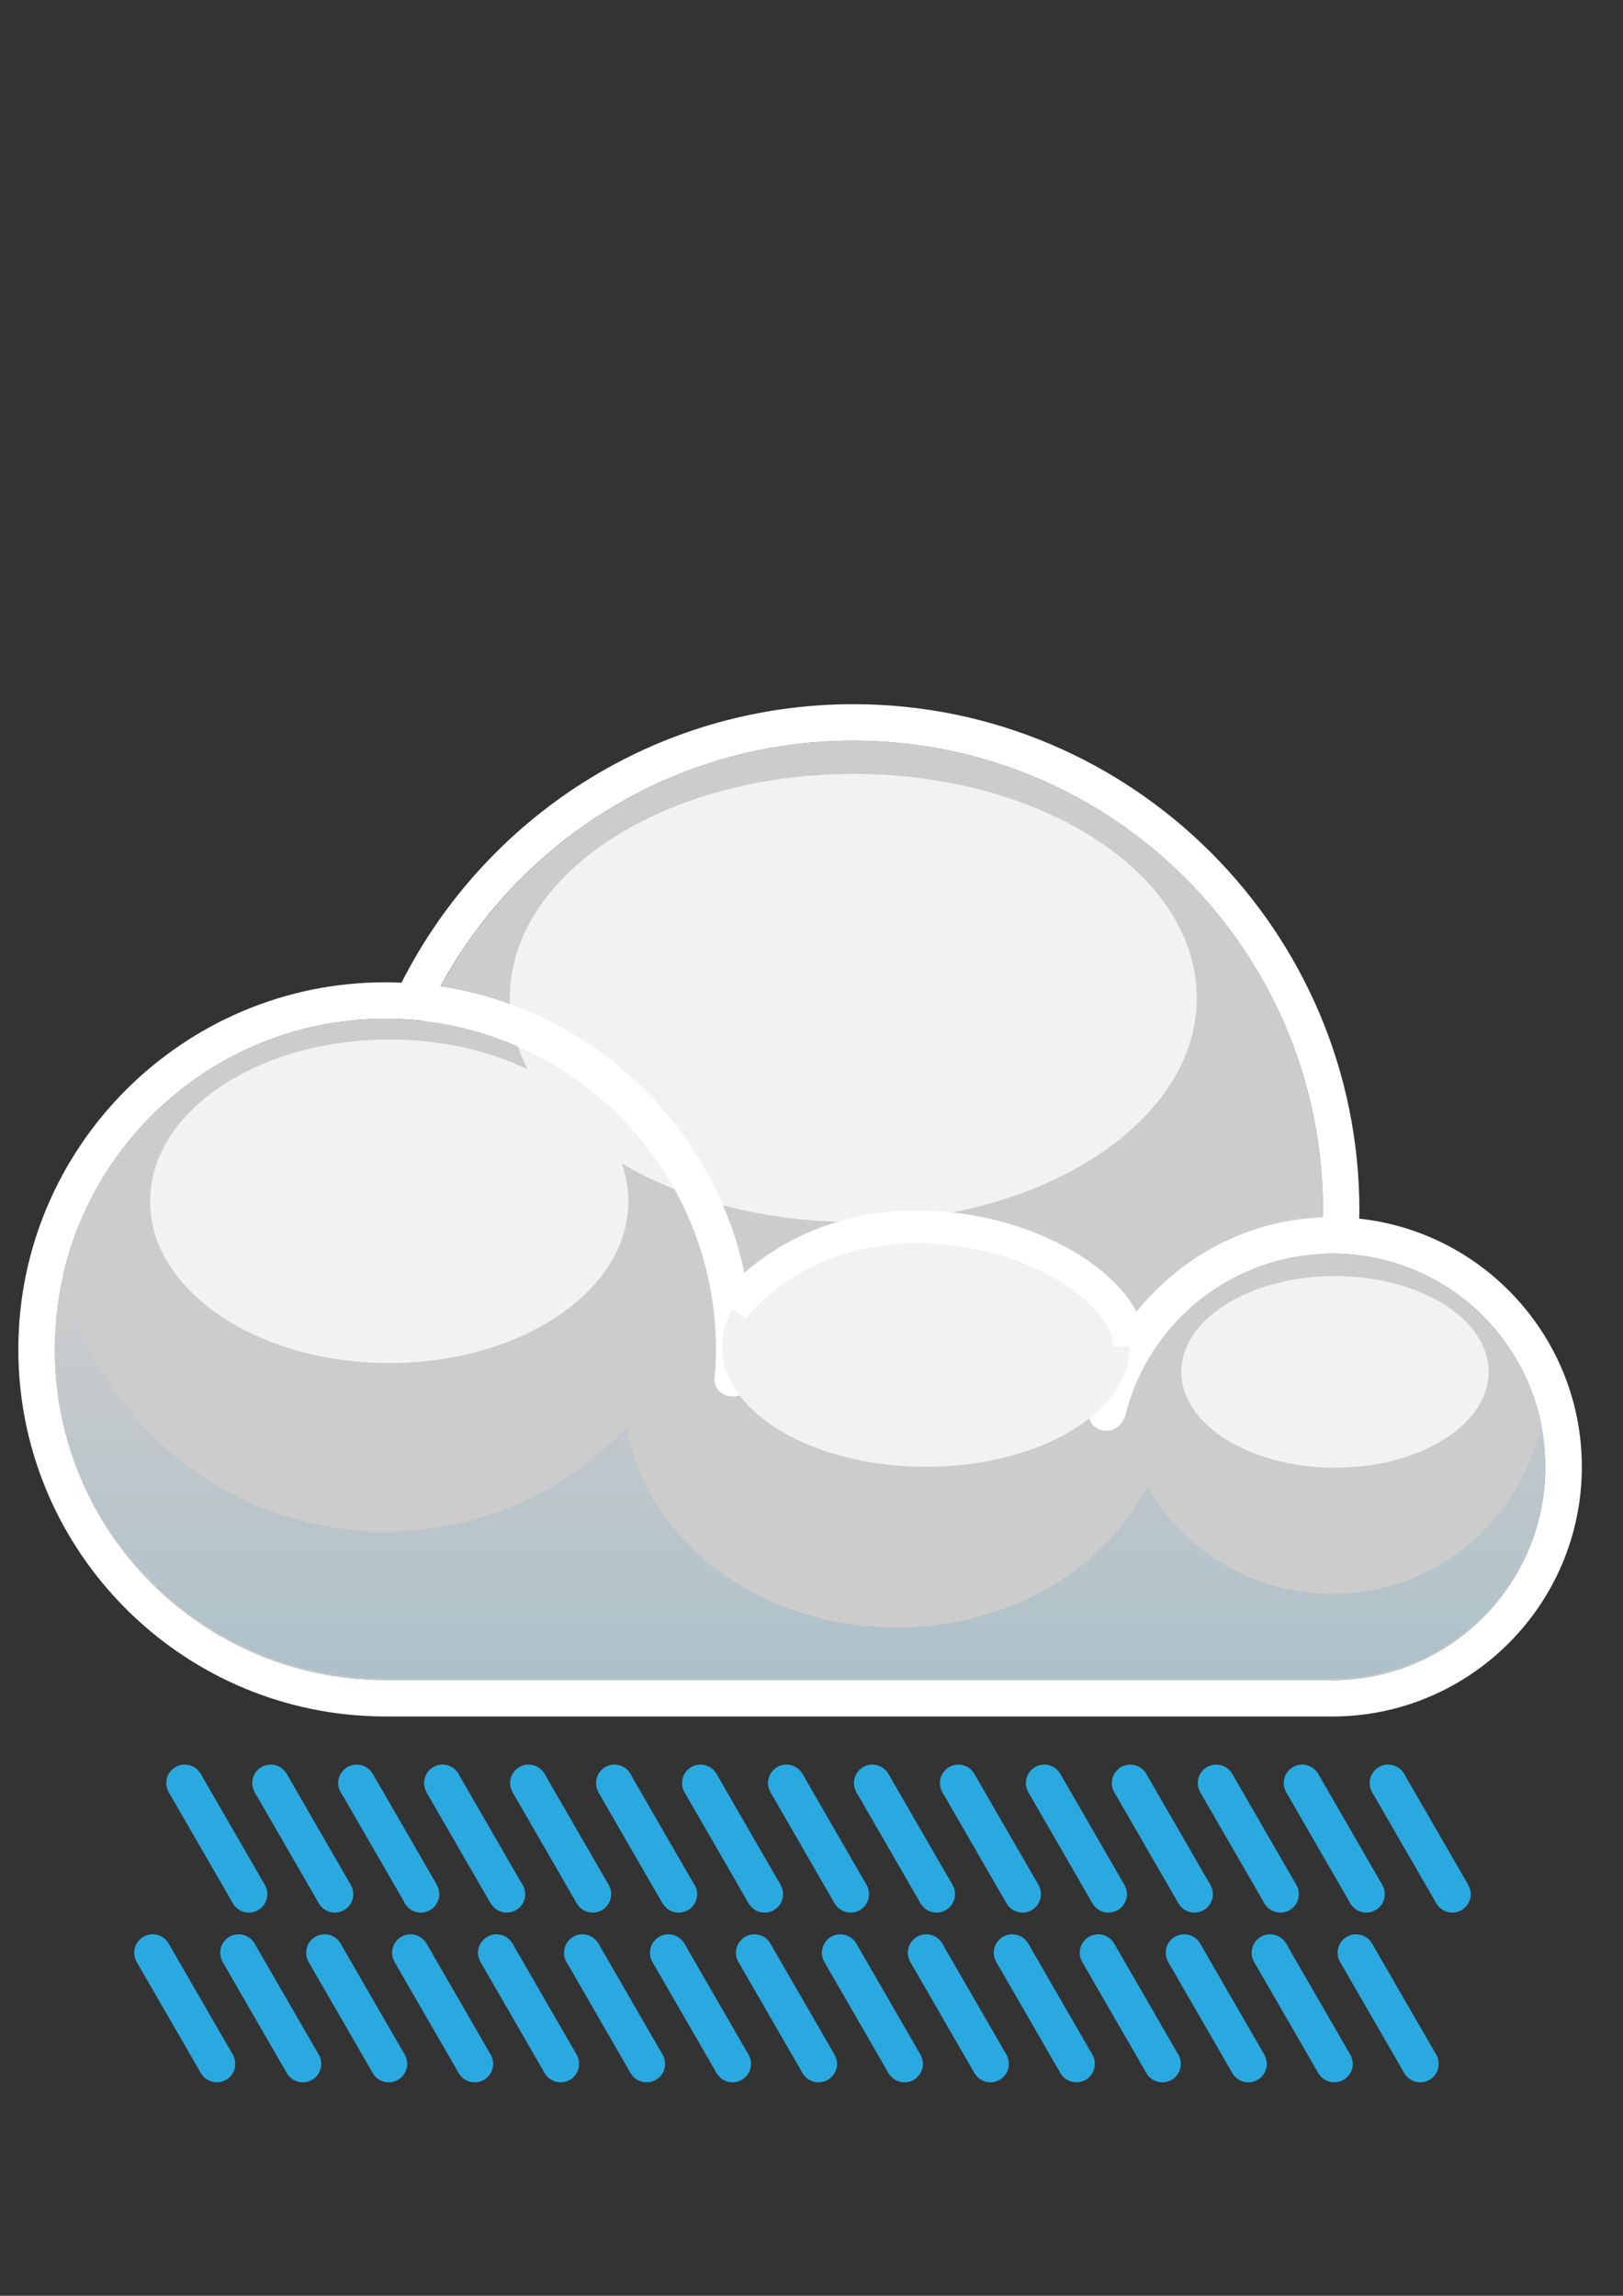 <?xml version="1.0" encoding="UTF-8" standalone="no"?>
<!-- Generator: Adobe Illustrator 15.1.0, SVG Export Plug-In . SVG Version: 6.00 Build 0)  -->
<svg
    xmlns:rdf="http://www.w3.org/1999/02/22-rdf-syntax-ns#"
    xmlns="http://www.w3.org/2000/svg"
    xmlns:cc="http://web.resource.org/cc/"
    xmlns:xlink="http://www.w3.org/1999/xlink"
    xmlns:dc="http://purl.org/dc/elements/1.1/"
    xmlns:svg="http://www.w3.org/2000/svg"
    xmlns:inkscape="http://www.inkscape.org/namespaces/inkscape"
    xmlns:sodipodi="http://sodipodi.sourceforge.net/DTD/sodipodi-0.dtd"
    xmlns:ns1="http://sozi.baierouge.fr"
    id="Livello_1"
    enable-background="new 0 0 595.28 841.89"
    xml:space="preserve"
    viewBox="0 0 595.28 841.89"
    version="1.1"
    y="0px"
    x="0px"
  >
<rect x="0" y="0" width="595.28" height="841.89" fill="#333333" stroke="none"/>
<g
      fill="#2AA9E0"
    >
	<g
      >
		<polygon
          points="526.82 697.99 538.53 691.23 515 650.48 503.28 657.24"
      />
		<path
          d="m503.28 657.24c-1.866-3.239-0.756-7.362 2.474-9.247 3.243-1.858 7.389-0.752 9.246 2.486 1.872 3.238 0.757 7.371-2.473 9.238-3.24 1.87-7.37 0.76-9.25-2.48z"
      />
		<path
          d="m526.82 697.99c-1.871-3.229-0.766-7.37 2.469-9.237 3.238-1.867 7.375-0.752 9.242 2.478 1.876 3.238 0.761 7.38-2.482 9.237-3.23 1.87-7.37 0.76-9.23-2.48z"
      />
	</g
    >
	<g
      >
		<polygon
          points="495.28 697.99 507 691.23 483.48 650.48 471.76 657.24"
      />
		<path
          d="m471.76 657.24c-1.862-3.239-0.752-7.362 2.478-9.247 3.234-1.858 7.375-0.752 9.242 2.486s0.761 7.371-2.474 9.238c-3.24 1.87-7.39 0.76-9.25-2.48z"
      />
		<path
          d="m495.28 697.99c-1.862-3.229-0.756-7.37 2.478-9.237 3.239-1.867 7.371-0.752 9.242 2.478 1.867 3.238 0.762 7.38-2.473 9.237-3.24 1.87-7.38 0.76-9.25-2.48z"
      />
	</g
    >
	<g
      >
		<polygon
          points="463.76 697.99 475.48 691.23 451.95 650.48 440.23 657.24"
      />
		<path
          d="m440.23 657.24c-1.867-3.239-0.761-7.362 2.482-9.247 3.229-1.858 7.37-0.752 9.233 2.486 1.871 3.238 0.766 7.371-2.469 9.238-3.23 1.87-7.37 0.76-9.24-2.48z"
      />
		<path
          d="m463.76 697.99c-1.871-3.229-0.761-7.37 2.469-9.237 3.243-1.867 7.38-0.752 9.251 2.478 1.872 3.238 0.757 7.38-2.486 9.237-3.22 1.87-7.36 0.76-9.23-2.48z"
      />
	</g
    >
	<g
      >
		<polygon
          points="432.23 697.99 443.95 691.23 420.42 650.48 408.7 657.24"
      />
		<path
          d="m408.7 657.24c-1.867-3.239-0.757-7.362 2.478-9.247 3.234-1.858 7.375-0.752 9.237 2.486 1.876 3.238 0.766 7.371-2.473 9.238-3.23 1.87-7.37 0.76-9.25-2.48z"
      />
		<path
          d="m432.23 697.99c-1.866-3.229-0.761-7.37 2.478-9.237 3.243-1.867 7.371-0.752 9.242 2.478 1.876 3.238 0.766 7.38-2.481 9.237-3.23 1.87-7.37 0.76-9.24-2.48z"
      />
	</g
    >
	<g
      >
		<polygon
          points="400.7 697.99 412.42 691.23 388.89 650.48 377.18 657.24"
      />
		<path
          d="m377.18 657.24c-1.871-3.239-0.765-7.362 2.478-9.247 3.234-1.858 7.375-0.752 9.233 2.486 1.876 3.238 0.766 7.371-2.469 9.238-3.24 1.87-7.37 0.76-9.24-2.48z"
      />
		<path
          d="m400.7 697.99c-1.867-3.229-0.761-7.37 2.473-9.237 3.239-1.867 7.38-0.752 9.247 2.478 1.867 3.238 0.761 7.38-2.478 9.237-3.23 1.87-7.37 0.76-9.24-2.48z"
      />
	</g
    >
	<g
      >
		<polygon
          points="369.17 697.99 380.9 691.23 357.36 650.48 345.65 657.24"
      />
		<path
          d="m345.65 657.24c-1.867-3.239-0.761-7.362 2.486-9.247 3.229-1.858 7.371-0.752 9.233 2.486 1.872 3.238 0.761 7.371-2.473 9.238-3.25 1.87-7.38 0.76-9.25-2.48z"
      />
		<path
          d="m369.17 697.99c-1.863-3.229-0.761-7.37 2.481-9.237 3.239-1.867 7.376-0.752 9.242 2.478 1.863 3.238 0.752 7.38-2.481 9.237-3.22 1.87-7.36 0.76-9.24-2.48z"
      />
	</g
    >
	<g
      >
		<polygon
          points="337.65 697.99 349.37 691.23 325.84 650.48 314.12 657.24"
      />
		<path
          d="m314.12 657.24c-1.867-3.239-0.757-7.362 2.481-9.247 3.234-1.858 7.366-0.752 9.238 2.486 1.866 3.238 0.761 7.371-2.478 9.238-3.23 1.87-7.37 0.76-9.24-2.48z"
      />
		<path
          d="m337.65 697.99c-1.872-3.229-0.757-7.37 2.469-9.237 3.238-1.867 7.375-0.752 9.251 2.478 1.862 3.238 0.761 7.38-2.478 9.237-3.23 1.87-7.37 0.76-9.24-2.48z"
      />
	</g
    >
	<g
      >
		<polygon
          points="306.12 697.99 317.83 691.23 294.32 650.48 282.6 657.24"
      />
		<path
          d="m282.6 657.24c-1.875-3.239-0.756-7.362 2.478-9.247 3.234-1.858 7.367-0.752 9.243 2.486 1.857 3.238 0.756 7.371-2.482 9.238-3.24 1.87-7.38 0.76-9.24-2.48z"
      />
		<path
          d="m306.12 697.99c-1.871-3.229-0.761-7.37 2.474-9.237 3.243-1.867 7.375-0.752 9.233 2.478 1.871 3.238 0.765 7.38-2.469 9.237-3.22 1.87-7.36 0.76-9.23-2.48z"
      />
	</g
    >
	<g
      >
		<polygon
          points="274.59 697.99 286.31 691.23 262.78 650.48 251.07 657.24"
      />
		<path
          d="m251.07 657.24c-1.871-3.239-0.765-7.362 2.473-9.247 3.234-1.858 7.371-0.752 9.242 2.486 1.867 3.238 0.752 7.371-2.478 9.238-3.23 1.87-7.36 0.76-9.23-2.48z"
      />
		<path
          d="m274.59 697.99c-1.867-3.229-0.756-7.37 2.478-9.237s7.375-0.752 9.242 2.478c1.872 3.238 0.757 7.38-2.478 9.237-3.23 1.87-7.37 0.76-9.24-2.48z"
      />
	</g
    >
	<g
      >
			<rect
          transform="matrix(-.866 .5 -.5 -.866 779.62 1139.6)"
          height="47.048"
          width="13.522"
          y="650.71"
          x="230.4"
      />
		<path
          d="m219.54 657.24c-1.871-3.239-0.765-7.362 2.473-9.247 3.234-1.858 7.371-0.752 9.242 2.486 1.867 3.238 0.752 7.371-2.473 9.238-3.24 1.87-7.38 0.76-9.24-2.48z"
      />
		<path
          d="m243.07 697.99c-1.867-3.229-0.756-7.37 2.478-9.237s7.375-0.752 9.233 2.478c1.876 3.238 0.761 7.38-2.469 9.237-3.24 1.87-7.38 0.76-9.24-2.48z"
      />
	</g
    >
	<g
      >
		<polygon
          points="211.54 697.99 223.26 691.23 199.73 650.48 188.01 657.24"
      />
		<path
          d="m188.01 657.24c-1.867-3.239-0.761-7.362 2.473-9.247 3.239-1.858 7.375-0.752 9.247 2.486 1.867 3.238 0.757 7.371-2.478 9.238-3.24 1.87-7.37 0.76-9.24-2.48z"
      />
		<path
          d="m211.54 697.99c-1.875-3.229-0.756-7.37 2.473-9.237 3.234-1.867 7.375-0.752 9.242 2.478 1.867 3.238 0.757 7.38-2.478 9.237-3.22 1.87-7.36 0.76-9.23-2.48z"
      />
	</g
    >
	<g
      >
			<rect
          transform="matrix(-.866 .5 -.5 -.866 661.95 1171.1)"
          height="47.05"
          width="13.522"
          y="650.71"
          x="167.34"
      />
		<path
          d="m156.48 657.24c-1.872-3.239-0.761-7.362 2.478-9.247 3.234-1.858 7.371-0.752 9.238 2.486 1.872 3.238 0.761 7.371-2.478 9.238-3.24 1.87-7.37 0.76-9.24-2.48z"
      />
		<path
          d="m180.01 697.99c-1.867-3.229-0.756-7.37 2.473-9.237 3.239-1.867 7.38-0.752 9.238 2.478 1.876 3.238 0.774 7.38-2.478 9.237-3.22 1.87-7.36 0.76-9.23-2.48z"
      />
	</g
    >
	<g
      >
			<rect
          transform="matrix(-.866 .5 -.5 -.866 603.21 1186.8)"
          height="47.052"
          width="13.518"
          y="650.71"
          x="135.82"
      />
		<path
          d="m124.96 657.24c-1.872-3.239-0.765-7.362 2.473-9.247 3.243-1.858 7.371-0.752 9.238 2.486 1.876 3.238 0.765 7.371-2.473 9.238-3.24 1.87-7.38 0.76-9.24-2.48z"
      />
		<path
          d="m148.49 697.99c-1.871-3.229-0.765-7.37 2.469-9.237s7.38-0.752 9.238 2.478c1.876 3.238 0.766 7.38-2.473 9.237-3.25 1.87-7.38 0.76-9.24-2.48z"
      />
	</g
    >
	<g
      >
		<polygon
          points="116.95 697.99 128.67 691.23 105.15 650.48 93.426 657.24"
      />
		<path
          d="m93.426 657.24c-1.867-3.239-0.761-7.362 2.482-9.247 3.229-1.858 7.362-0.752 9.238 2.486 1.863 3.238 0.756 7.371-2.469 9.238-3.25 1.87-7.378 0.76-9.254-2.48z"
      />
		<path
          d="m116.95 697.99c-1.854-3.229-0.761-7.37 2.482-9.237 3.239-1.867 7.38-0.752 9.242 2.478 1.863 3.238 0.761 7.38-2.478 9.237-3.24 1.87-7.36 0.76-9.24-2.48z"
      />
	</g
    >
	<g
      >
		<polygon
          points="85.427 697.99 97.147 691.23 73.615 650.48 61.899 657.24"
      />
		<path
          d="m61.899 657.24c-1.876-3.239-0.761-7.362 2.478-9.247 3.234-1.858 7.366-0.752 9.238 2.486s0.761 7.371-2.469 9.238c-3.239 1.87-7.375 0.76-9.247-2.48z"
      />
		<path
          d="m85.427 697.99c-1.862-3.229-0.765-7.37 2.473-9.237 3.239-1.867 7.379-0.752 9.247 2.478 1.863 3.238 0.756 7.38-2.478 9.237-3.242 1.87-7.375 0.76-9.242-2.48z"
      />
	</g
    >
	<g
      >
		<polygon
          points="515.05 760.23 526.77 753.46 503.24 712.72 491.52 719.48"
      />
		<path
          d="m491.52 719.48c-1.863-3.247-0.766-7.371 2.473-9.246 3.238-1.867 7.38-0.762 9.238 2.486 1.88 3.229 0.765 7.37-2.479 9.237-3.22 1.87-7.35 0.75-9.23-2.48z"
      />
		<path
          d="m515.05 760.23c-1.871-3.238-0.766-7.371 2.482-9.247 3.229-1.857 7.366-0.752 9.233 2.478 1.871 3.239 0.761 7.38-2.474 9.247-3.24 1.86-7.37 0.75-9.24-2.48z"
      />
	</g
    >
	<g
      >
		<polygon
          points="483.53 760.23 495.25 753.46 471.71 712.72 459.99 719.48"
      />
		<path
          d="m459.99 719.48c-1.863-3.247-0.757-7.371 2.478-9.246 3.242-1.867 7.379-0.762 9.242 2.486 1.875 3.229 0.761 7.37-2.478 9.237-3.23 1.87-7.36 0.75-9.24-2.48z"
      />
		<path
          d="m483.53 760.23c-1.876-3.238-0.77-7.371 2.478-9.247 3.234-1.857 7.362-0.752 9.238 2.478 1.866 3.239 0.752 7.38-2.478 9.247-3.24 1.86-7.37 0.75-9.24-2.48z"
      />
	</g
    >
	<g
      >
		<polygon
          points="452 760.23 463.72 753.46 440.19 712.72 428.47 719.48"
      />
		<path
          d="m428.47 719.48c-1.858-3.247-0.761-7.371 2.478-9.246 3.243-1.867 7.371-0.762 9.247 2.486 1.866 3.229 0.756 7.37-2.487 9.237-3.24 1.87-7.38 0.75-9.24-2.48z"
      />
		<path
          d="m452 760.23c-1.867-3.238-0.757-7.371 2.469-9.247 3.243-1.857 7.371-0.752 9.247 2.478 1.866 3.239 0.761 7.38-2.474 9.247s-7.38 0.75-9.25-2.48z"
      />
	</g
    >
	<g
      >
		<polygon
          points="420.47 760.23 432.18 753.46 408.66 712.72 396.94 719.48"
      />
		<path
          d="m396.94 719.48c-1.871-3.247-0.766-7.371 2.469-9.246 3.243-1.867 7.375-0.762 9.246 2.486 1.872 3.229 0.762 7.37-2.478 9.237-3.23 1.87-7.37 0.75-9.24-2.48z"
      />
		<path
          d="m420.47 760.23c-1.876-3.238-0.766-7.371 2.478-9.247 3.233-1.857 7.37-0.752 9.233 2.478 1.871 3.239 0.765 7.38-2.478 9.247-3.23 1.86-7.36 0.75-9.23-2.48z"
      />
	</g
    >
	<g
      >
		<polygon
          points="388.94 760.23 400.65 753.46 377.14 712.72 365.41 719.48"
      />
		<path
          d="m365.41 719.48c-1.867-3.247-0.766-7.371 2.478-9.246 3.238-1.867 7.371-0.762 9.246 2.486 1.858 3.229 0.753 7.37-2.481 9.237-3.24 1.87-7.38 0.75-9.25-2.48z"
      />
		<path
          d="m388.94 760.23c-1.872-3.238-0.762-7.371 2.473-9.247 3.243-1.857 7.38-0.752 9.237 2.478 1.881 3.239 0.766 7.38-2.478 9.247-3.23 1.86-7.36 0.75-9.23-2.48z"
      />
	</g
    >
	<g
      >
		<polygon
          points="357.41 760.23 369.13 753.46 345.6 712.72 333.89 719.48"
      />
		<path
          d="m333.89 719.48c-1.871-3.247-0.756-7.371 2.474-9.246 3.234-1.867 7.375-0.762 9.246 2.486 1.863 3.229 0.762 7.37-2.478 9.237-3.23 1.87-7.38 0.75-9.24-2.48z"
      />
		<path
          d="m357.41 760.23c-1.867-3.238-0.761-7.371 2.473-9.247 3.239-1.857 7.376-0.752 9.242 2.478 1.872 3.239 0.762 7.38-2.486 9.247-3.21 1.86-7.35 0.75-9.22-2.48z"
      />
	</g
    >
	<g
      >
		<polygon
          points="325.88 760.23 337.6 753.46 314.08 712.72 302.36 719.48"
      />
		<path
          d="m302.36 719.48c-1.871-3.247-0.757-7.371 2.478-9.246 3.238-1.867 7.371-0.762 9.242 2.486 1.862 3.229 0.752 7.37-2.478 9.237-3.24 1.87-7.37 0.75-9.24-2.48z"
      />
		<path
          d="m325.88 760.23c-1.862-3.238-0.757-7.371 2.473-9.247 3.243-1.857 7.385-0.752 9.242 2.478 1.881 3.239 0.762 7.38-2.478 9.247-3.22 1.86-7.36 0.75-9.23-2.48z"
      />
	</g
    >
	<g
      >
		<polygon
          points="294.36 760.23 306.08 753.46 282.55 712.72 270.84 719.48"
      />
		<path
          d="m270.84 719.48c-1.88-3.247-0.766-7.371 2.469-9.246 3.234-1.867 7.375-0.762 9.242 2.486 1.867 3.229 0.756 7.37-2.478 9.237-3.23 1.87-7.38 0.75-9.23-2.48z"
      />
		<path
          d="m294.36 760.23c-1.867-3.238-0.761-7.371 2.474-9.247 3.243-1.857 7.38-0.752 9.246 2.478 1.872 3.239 0.762 7.38-2.481 9.247-3.24 1.86-7.37 0.75-9.24-2.48z"
      />
	</g
    >
	<g
      >
		<polygon
          points="262.83 760.23 274.54 753.46 251.02 712.72 239.31 719.48"
      />
		<path
          d="m239.31 719.48c-1.876-3.247-0.766-7.371 2.464-9.246 3.238-1.867 7.379-0.762 9.247 2.486 1.867 3.229 0.765 7.37-2.478 9.237-3.23 1.87-7.37 0.75-9.23-2.48z"
      />
		<path
          d="m262.83 760.23c-1.867-3.238-0.766-7.371 2.473-9.247 3.243-1.857 7.379-0.752 9.242 2.478 1.876 3.239 0.761 7.38-2.473 9.247-3.24 1.86-7.37 0.75-9.24-2.48z"
      />
	</g
    >
	<g
      >
		<polygon
          points="231.3 760.23 243.02 753.46 219.49 712.72 207.78 719.48"
      />
		<path
          d="m207.78 719.48c-1.872-3.247-0.757-7.371 2.473-9.246 3.234-1.867 7.371-0.762 9.242 2.486 1.858 3.229 0.756 7.37-2.478 9.237-3.23 1.87-7.37 0.75-9.23-2.48z"
      />
		<path
          d="m231.3 760.23c-1.863-3.238-0.757-7.371 2.478-9.247 3.243-1.857 7.375-0.752 9.247 2.478 1.862 3.239 0.761 7.38-2.478 9.247-3.24 1.86-7.38 0.75-9.25-2.48z"
      />
	</g
    >
	<g
      >
		<polygon
          points="199.77 760.23 211.5 753.46 187.97 712.72 176.24 719.48"
      />
		<path
          d="m176.24 719.48c-1.863-3.247-0.748-7.371 2.482-9.246 3.229-1.867 7.371-0.762 9.242 2.486 1.858 3.229 0.761 7.37-2.482 9.237-3.22 1.87-7.37 0.75-9.24-2.48z"
      />
		<path
          d="m199.77 760.23c-1.863-3.238-0.752-7.371 2.478-9.247 3.238-1.857 7.371-0.752 9.251 2.478 1.862 3.239 0.752 7.38-2.482 9.247-3.24 1.86-7.38 0.75-9.25-2.48z"
      />
	</g
    >
	<g
      >
		<polygon
          points="168.25 760.23 179.96 753.46 156.44 712.72 144.72 719.48"
      />
		<path
          d="m144.72 719.48c-1.872-3.247-0.761-7.371 2.473-9.246 3.234-1.867 7.371-0.762 9.242 2.486 1.862 3.229 0.761 7.37-2.482 9.237-3.23 1.87-7.37 0.75-9.23-2.48z"
      />
		<path
          d="m168.25 760.23c-1.876-3.238-0.766-7.371 2.469-9.247 3.243-1.857 7.371-0.752 9.242 2.478 1.871 3.239 0.765 7.38-2.473 9.247-3.24 1.86-7.37 0.75-9.24-2.48z"
      />
	</g
    >
	<g
      >
		<polygon
          points="136.72 760.23 148.44 753.46 124.91 712.72 113.2 719.48"
      />
		<path
          d="m113.2 719.48c-1.872-3.247-0.766-7.371 2.473-9.246 3.229-1.867 7.371-0.762 9.242 2.486 1.867 3.229 0.752 7.37-2.482 9.237-3.24 1.87-7.37 0.75-9.23-2.48z"
      />
		<path
          d="m136.72 760.23c-1.876-3.238-0.761-7.371 2.473-9.247 3.234-1.857 7.371-0.752 9.242 2.478 1.871 3.239 0.756 7.38-2.478 9.247-3.23 1.86-7.36 0.75-9.23-2.48z"
      />
	</g
    >
	<g
      >
		<polygon
          points="105.2 760.23 116.91 753.46 93.386 712.72 81.662 719.48"
      />
		<path
          d="m81.662 719.48c-1.862-3.247-0.761-7.371 2.482-9.246 3.23-1.867 7.371-0.762 9.242 2.486 1.863 3.229 0.757 7.37-2.482 9.237-3.247 1.87-7.375 0.75-9.242-2.48z"
      />
		<path
          d="m105.2 760.23c-1.872-3.238-0.761-7.371 2.473-9.247 3.234-1.857 7.375-0.752 9.242 2.478 1.871 3.239 0.761 7.38-2.478 9.247-3.23 1.86-7.36 0.75-9.23-2.48z"
      />
	</g
    >
	<g
      >
		<polygon
          points="73.672 760.23 85.383 753.46 61.859 712.72 50.135 719.48"
      />
		<path
          d="m50.135 719.48c-1.862-3.247-0.756-7.371 2.473-9.246 3.243-1.867 7.375-0.762 9.251 2.486 1.858 3.229 0.752 7.37-2.482 9.237-3.233 1.87-7.37 0.75-9.242-2.48z"
      />
		<path
          d="m73.672 760.23c-1.88-3.238-0.761-7.371 2.464-9.247 3.239-1.857 7.38-0.752 9.247 2.478 1.872 3.239 0.761 7.38-2.478 9.247-3.234 1.86-7.37 0.75-9.233-2.48z"
      />
	</g
    >
</g
  >
<g
    >
	<path
        d="m488.62 459.71c-1.398 0-2.787 0.035-4.168 0.106 0.486-5.261 0.766-10.583 0.766-15.972 0-95.129-77.114-172.24-172.24-172.24-70.42 0-130.93 42.273-157.63 102.81-4.597-0.522-9.265-0.827-14.003-0.827-66.965 0-121.25 54.289-121.25 121.25 0 66.969 54.289 121.25 121.25 121.25h347.28c43.18 0 78.185-35.004 78.185-78.193-0.01-43.18-35.02-78.19-78.2-78.19z"
        fill="#CDCCCC"
    />
	<defs
      >
		<filter
          id="Adobe_OpacityMaskFilter"
          height="164.29"
          width="251.95"
          y="283.8"
          x="187"
          filterUnits="userSpaceOnUse"
        >
			<feFlood
            style="flood-color:white"
            result="back"
        />
			<feBlend
            mode="normal"
            in2="back"
            in="SourceGraphic"
        />
		</filter
      >
	</defs
    >
	<mask
        id="SVGID_1_"
        height="164.293"
        width="251.95"
        y="283.796"
        x="187.002"
        maskUnits="userSpaceOnUse"
      >
		<g
          filter="url(#Adobe_OpacityMaskFilter)"
        >
			<defs
          >
					<filter
              id="Adobe_OpacityMaskFilter_1_"
              height="164.29"
              width="251.95"
              y="283.8"
              x="187"
              filterUnits="userSpaceOnUse"
            >
					<feFlood
                style="flood-color:white"
                result="back"
            />
					<feBlend
                mode="normal"
                in2="back"
                in="SourceGraphic"
            />
				</filter
          >
			</defs
        >
			<mask
            id="SVGID_1_"
            height="164.293"
            width="251.95"
            y="283.796"
            x="187.002"
            maskUnits="userSpaceOnUse"
          >
			</mask
        >
			<linearGradient
            id="SVGID_2_"
            y2="283.8"
            gradientUnits="userSpaceOnUse"
            x2="312.98"
            y1="448.09"
            x1="312.98"
          >
				<stop
              style="stop-color:#000000"
              offset="0"
          />
				<stop
              style="stop-color:#808080"
              offset="1"
          />
			</linearGradient
        >
			<path
            mask="url(#SVGID_1_)"
            d="m438.95 365.94c0 45.375-56.404 82.153-125.97 82.153-69.579 0-125.98-36.778-125.98-82.153 0-45.366 56.4-82.14 125.98-82.14 69.57 0 125.97 36.77 125.97 82.14z"
            fill="url(#SVGID_2_)"
        />
		</g
      >
	</mask
    >
	<linearGradient
        id="SVGID_3_"
        y2="283.8"
        gradientUnits="userSpaceOnUse"
        x2="312.98"
        y1="448.09"
        x1="312.98"
      >
		<stop
          style="stop-color:#F2F2F2"
          offset="0"
      />
		<stop
          style="stop-color:#F2F2F2"
          offset="1"
      />
	</linearGradient
    >
	<path
        d="m438.95 365.94c0 45.375-56.404 82.153-125.97 82.153-69.579 0-125.98-36.778-125.98-82.153 0-45.366 56.4-82.14 125.98-82.14 69.57 0 125.97 36.77 125.97 82.14z"
        fill="url(#SVGID_3_)"
    />
	<linearGradient
        id="SVGID_4_"
        y2="467.4"
        gradientUnits="userSpaceOnUse"
        x2="293.45"
        y1="615.65"
        x1="293.45"
      >
		<stop
          style="stop-color:#ADC1CA"
          offset="0"
      />
		<stop
          style="stop-color:#CDCCCC"
          offset="1"
      />
	</linearGradient
    >
	<path
        d="m488.62 584.49c-29.099 0-54.471-15.909-67.93-39.481-15.162 30.421-50.573 51.771-91.855 51.771-50.617 0-92.404-32.119-98.828-73.716-22.13 23.731-53.657 38.588-88.67 38.588-57.674 0-105.91-40.287-118.19-94.253-1.982 8.68-3.062 17.714-3.062 26.996 0 66.965 54.289 121.25 121.25 121.25h347.28c43.18 0 78.185-35.004 78.185-78.193 0-5.327-0.54-10.539-1.558-15.573-7.21 35.71-38.77 62.6-76.62 62.6z"
        fill="url(#SVGID_4_)"
    />
	<path
        d="m498.52 446.88c0.014-1.018 0.071-2.018 0.071-3.035 0-102.35-83.264-185.61-185.61-185.61-72.335 0-135.1 41.61-165.71 102.13-1.964-0.088-3.938-0.15-5.929-0.15-74.233 0-134.62 60.391-134.62 134.62 0 71.623 56.218 130.33 126.84 134.38 2.58 0.15 5.167 0.239 7.782 0.239h347.28c50.479 0 91.559-41.074 91.559-91.563 0-47.13-35.81-86.05-81.66-91.01zm-9.9 169.21h-347.27c-66.965 0-121.25-54.285-121.25-121.25 0-66.961 54.289-121.25 121.25-121.25 53.369 0 98.66 34.5 114.85 82.4 1.531 4.513 2.818 9.123 3.809 13.853 1.69 8.069 2.588 16.427 2.588 24.997 0 3.207-0.164 6.38-0.407 9.525-1.681 8.769 12.042 11.281 13.317 1.256 0.128-1.726 0.239-3.46 0.323-5.202 0.053-1.301 0.08-2.61 0.102-3.916 0.004-0.553 0.035-1.105 0.035-1.663 0-2.668-0.093-5.313-0.248-7.946-0.044-0.668-0.106-1.332-0.155-1.995-0.146-2.013-0.328-4.018-0.566-6.008-0.08-0.664-0.164-1.332-0.252-2-0.287-2.15-0.624-4.292-1.018-6.411-0.066-0.394-0.132-0.792-0.208-1.177-0.496-2.588-1.062-5.158-1.712-7.693 0.009 0 0.013 0 0.022-0.009-1.124-4.434-2.464-8.777-4.021-13.025-0.004 0-0.018 0.005-0.026 0.01-12.401-33.797-38-61.289-70.518-76.194-0.009-0.009-0.022-0.013-0.035-0.018-4.407-2.018-8.941-3.796-13.587-5.335-0.301-0.097-0.606-0.212-0.916-0.31-1.208-0.39-2.429-0.752-3.65-1.111-0.712-0.208-1.424-0.411-2.137-0.606-1.102-0.301-2.203-0.593-3.323-0.872-0.933-0.23-1.875-0.438-2.827-0.65-0.947-0.212-1.903-0.442-2.872-0.637-1.832-0.363-3.676-0.694-5.539-0.991-0.279-0.04-0.566-0.075-0.854-0.115 29.173-53.692 86.055-90.139 151.46-90.139 95.125 0 172.24 77.114 172.24 172.24 0 0.867-0.054 1.717-0.066 2.579 1.154-0.04 2.305-0.093 3.469-0.093-1.629 0-3.248 0.044-4.854 0.133-0.266 0.018-0.535 0.044-0.806 0.062-1.331 0.08-2.663 0.178-3.995 0.319-0.278 0.026-0.562 0.079-0.845 0.105-1.313 0.15-2.614 0.319-3.906 0.522-0.226 0.035-0.442 0.079-0.668 0.115-1.354 0.229-2.708 0.473-4.044 0.761-0.129 0.026-0.261 0.062-0.394 0.089-1.43 0.318-2.858 0.654-4.266 1.035-0.026 0.009-0.048 0.013-0.075 0.018-16.675 4.508-31.474 13.626-42.954 25.882-0.009-0.01-0.014-0.019-0.022-0.031-3.119 3.327-5.99 6.875-8.583 10.64 0.005 0.019 0.014 0.027 0.022 0.036-6.441 9.326-11.188 19.899-13.821 31.274-1.358 7.985 10.786 11.047 13.467 1.278 1.797-7.052 4.531-13.729 8.088-19.864 2.495-4.292 5.38-8.326 8.618-12.047 14.335-16.498 35.456-26.948 59.037-26.948 43.18 0 78.185 35.004 78.185 78.185-0.01 43.2-35.02 78.21-78.2 78.21zm5.1-169.6c-0.04 0-0.089-0.005-0.133-0.014 0.04 0 0.09 0.01 0.13 0.01z"
        fill="#FFFFFF"
    />
	<defs
      >
		<filter
          id="Adobe_OpacityMaskFilter_2_"
          height="118.65"
          width="175.44"
          y="381.2"
          x="55.051"
          filterUnits="userSpaceOnUse"
        >
			<feFlood
            style="flood-color:white"
            result="back"
        />
			<feBlend
            mode="normal"
            in2="back"
            in="SourceGraphic"
        />
		</filter
      >
	</defs
    >
	<mask
        id="SVGID_5_"
        height="118.648"
        width="175.442"
        y="381.199"
        x="55.051"
        maskUnits="userSpaceOnUse"
      >
		<g
          filter="url(#Adobe_OpacityMaskFilter_2_)"
        >
			<defs
          >
					<filter
              id="Adobe_OpacityMaskFilter_3_"
              height="118.65"
              width="175.44"
              y="381.2"
              x="55.051"
              filterUnits="userSpaceOnUse"
            >
					<feFlood
                style="flood-color:white"
                result="back"
            />
					<feBlend
                mode="normal"
                in2="back"
                in="SourceGraphic"
            />
				</filter
          >
			</defs
        >
			<mask
            id="SVGID_5_"
            height="118.648"
            width="175.442"
            y="381.199"
            x="55.051"
            maskUnits="userSpaceOnUse"
          >
			</mask
        >
			<linearGradient
            id="SVGID_6_"
            y2="381.2"
            gradientUnits="userSpaceOnUse"
            x2="142.77"
            y1="499.85"
            x1="142.77"
          >
				<stop
              style="stop-color:#000000"
              offset="0"
          />
				<stop
              style="stop-color:#808080"
              offset="1"
          />
			</linearGradient
        >
			<path
            mask="url(#SVGID_5_)"
            d="m230.49 440.53c0 32.757-39.27 59.32-87.714 59.32-48.454 0-87.728-26.563-87.728-59.32 0-32.77 39.273-59.328 87.728-59.328 48.44 0 87.71 26.56 87.71 59.33z"
            fill="url(#SVGID_6_)"
        />
		</g
      >
	</mask
    >
	<linearGradient
        id="SVGID_7_"
        y2="381.2"
        gradientUnits="userSpaceOnUse"
        x2="142.77"
        y1="499.85"
        x1="142.77"
      >
		<stop
          style="stop-color:#F2F2F2"
          offset="0"
      />
		<stop
          style="stop-color:#F2F2F2"
          offset="1"
      />
	</linearGradient
    >
	<path
        d="m230.49 440.53c0 32.757-39.27 59.32-87.714 59.32-48.454 0-87.728-26.563-87.728-59.32 0-32.77 39.273-59.328 87.728-59.328 48.44 0 87.71 26.56 87.71 59.33z"
        fill="url(#SVGID_7_)"
    />
	<defs
      >
		<filter
          id="Adobe_OpacityMaskFilter_4_"
          height="70.274"
          width="112.71"
          y="467.94"
          x="433.28"
          filterUnits="userSpaceOnUse"
        >
			<feFlood
            style="flood-color:white"
            result="back"
        />
			<feBlend
            mode="normal"
            in2="back"
            in="SourceGraphic"
        />
		</filter
      >
	</defs
    >
	<mask
        id="SVGID_8_"
        height="70.274"
        width="112.711"
        y="467.939"
        x="433.285"
        maskUnits="userSpaceOnUse"
      >
		<g
          filter="url(#Adobe_OpacityMaskFilter_4_)"
        >
			<defs
          >
					<filter
              id="Adobe_OpacityMaskFilter_5_"
              height="70.274"
              width="112.71"
              y="467.94"
              x="433.28"
              filterUnits="userSpaceOnUse"
            >
					<feFlood
                style="flood-color:white"
                result="back"
            />
					<feBlend
                mode="normal"
                in2="back"
                in="SourceGraphic"
            />
				</filter
          >
			</defs
        >
			<mask
            id="SVGID_8_"
            height="70.274"
            width="112.711"
            y="467.939"
            x="433.285"
            maskUnits="userSpaceOnUse"
          >
			</mask
        >
			<linearGradient
            id="SVGID_9_"
            y2="467.94"
            gradientUnits="userSpaceOnUse"
            x2="489.64"
            y1="538.21"
            x1="489.64"
          >
				<stop
              style="stop-color:#000000"
              offset="0"
          />
				<stop
              style="stop-color:#808080"
              offset="1"
          />
			</linearGradient
        >
			<path
            mask="url(#SVGID_8_)"
            d="m546 503.08c0 19.404-25.231 35.137-56.355 35.137-31.129 0-56.355-15.732-56.355-35.137s25.227-35.138 56.355-35.138c31.12 0 56.36 15.73 56.36 35.14z"
            fill="url(#SVGID_9_)"
        />
		</g
      >
	</mask
    >
	<linearGradient
        id="SVGID_10_"
        y2="467.94"
        gradientUnits="userSpaceOnUse"
        x2="489.64"
        y1="538.21"
        x1="489.64"
      >
		<stop
          style="stop-color:#F2F2F2"
          offset="0"
      />
		<stop
          style="stop-color:#F2F2F2"
          offset="1"
      />
	</linearGradient
    >
	<path
        d="m546 503.08c0 19.404-25.231 35.137-56.355 35.137-31.129 0-56.355-15.732-56.355-35.137s25.227-35.138 56.355-35.138c31.12 0 56.36 15.73 56.36 35.14z"
        fill="url(#SVGID_10_)"
    />
</g
  >
<defs
    >
	<filter
        id="Adobe_OpacityMaskFilter_6_"
        height="88.077"
        width="149.45"
        y="449.8"
        x="264.86"
        filterUnits="userSpaceOnUse"
      >
		<feFlood
          style="flood-color:white"
          result="back"
      />
		<feBlend
          mode="normal"
          in2="back"
          in="SourceGraphic"
      />
	</filter
    >
</defs
  >
<mask
      id="SVGID_11_"
      height="88.077"
      width="149.454"
      y="449.801"
      x="264.863"
      maskUnits="userSpaceOnUse"
    >
	<g
        filter="url(#Adobe_OpacityMaskFilter_6_)"
      >
		<defs
        >
			<filter
            id="Adobe_OpacityMaskFilter_7_"
            height="88.077"
            width="149.45"
            y="449.8"
            x="264.86"
            filterUnits="userSpaceOnUse"
          >
				<feFlood
              style="flood-color:white"
              result="back"
          />
				<feBlend
              mode="normal"
              in2="back"
              in="SourceGraphic"
          />
			</filter
        >
		</defs
      >
		<mask
          id="SVGID_11_"
          height="88.077"
          width="149.454"
          y="449.801"
          x="264.863"
          maskUnits="userSpaceOnUse"
        >
		</mask
      >
		<linearGradient
          id="SVGID_12_"
          y2="449.8"
          gradientUnits="userSpaceOnUse"
          x2="339.59"
          y1="537.88"
          x1="339.59"
        >
			<stop
            style="stop-color:#000000"
            offset="0"
        />
			<stop
            style="stop-color:#808080"
            offset="1"
        />
		</linearGradient
      >
		<path
          mask="url(#SVGID_11_)"
          d="m414.32 493.84c0 24.315-33.455 44.039-74.729 44.039-41.27 0-74.725-19.724-74.725-44.039 0-24.324 33.455-44.038 74.725-44.038 41.28 0 74.74 19.72 74.74 44.04z"
          fill="url(#SVGID_12_)"
      />
	</g
    >
</mask
  >
<linearGradient
      id="SVGID_13_"
      y2="449.8"
      gradientUnits="userSpaceOnUse"
      x2="339.59"
      y1="537.88"
      x1="339.59"
    >
	<stop
        style="stop-color:#F2F2F2"
        offset="0"
    />
	<stop
        style="stop-color:#F2F2F2"
        offset="1"
    />
</linearGradient
  >
<path
      d="m414.32 493.84c0 24.315-33.455 44.039-74.729 44.039-41.27 0-74.725-19.724-74.725-44.039 0-24.324 33.455-44.038 74.725-44.038 41.28 0 74.74 19.72 74.74 44.04z"
      fill="url(#SVGID_13_)"
  />
<path
      stroke="#FFFFFF"
      stroke-width="12"
      stroke-miterlimit="10"
      d="m268.69 479.89s21.081-29.009 65.195-29.95 80.489 23.934 80.431 43.897"
      fill="none"
  />
</svg
>
